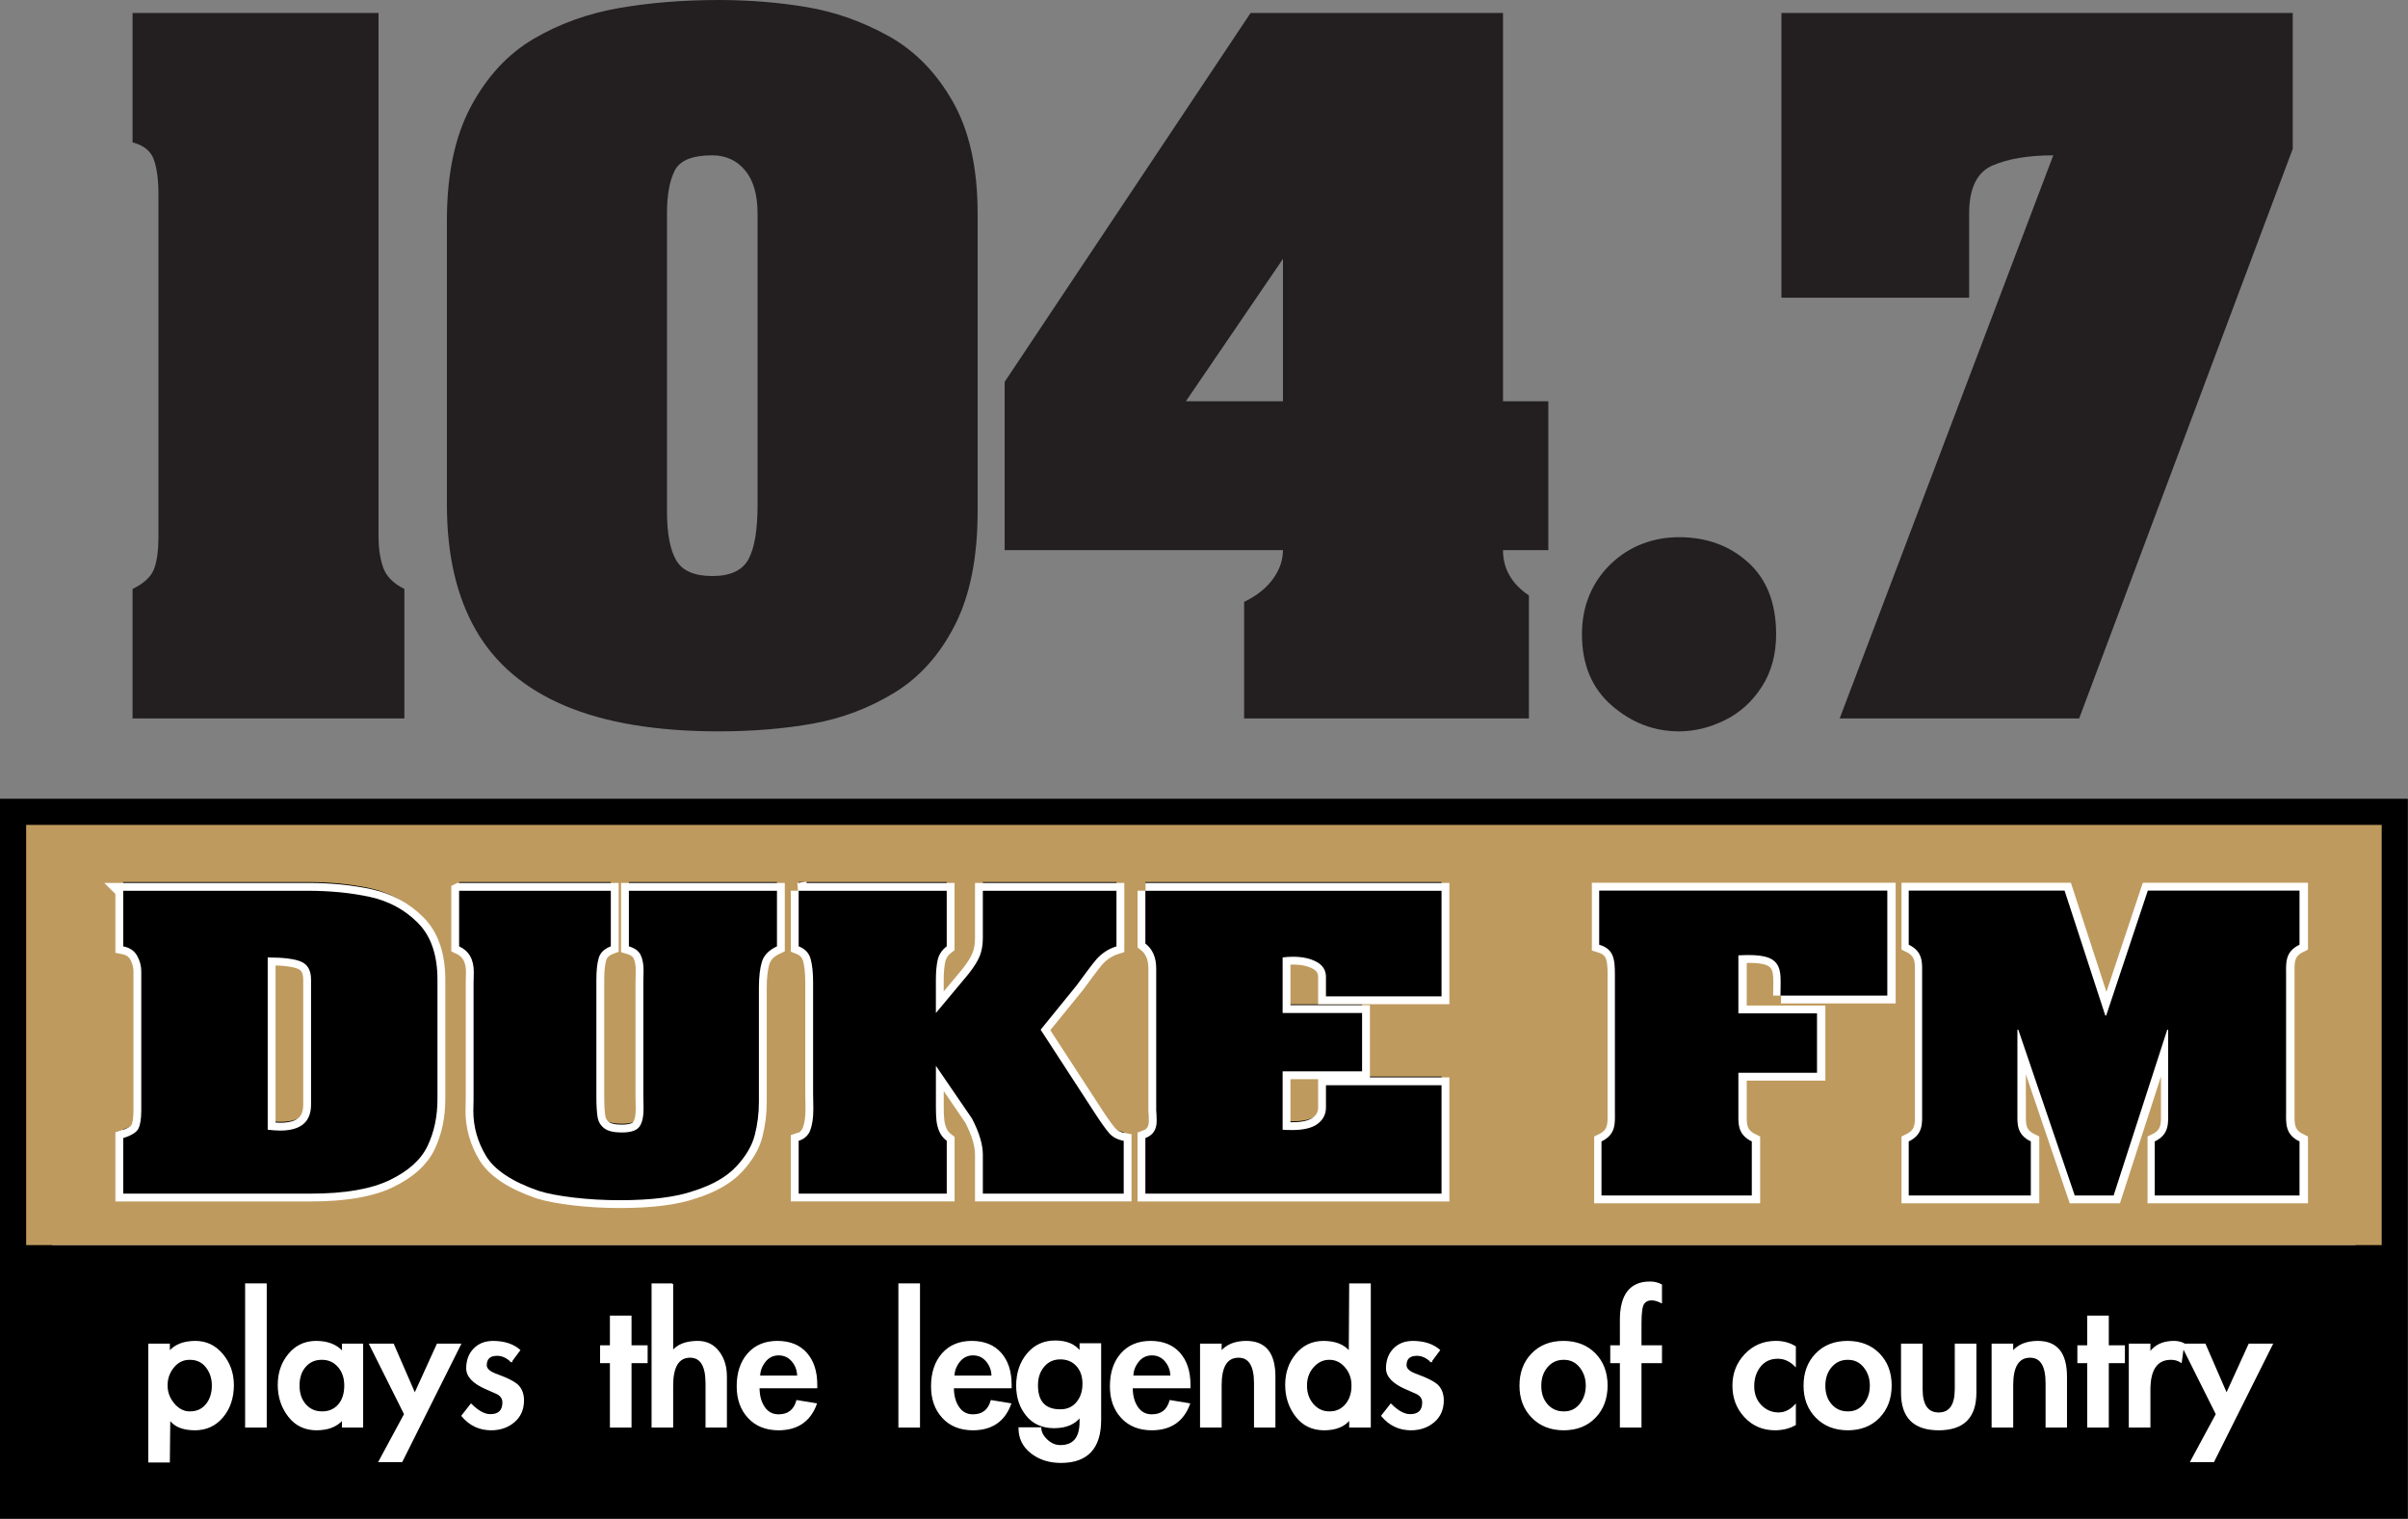 <?xml version="1.0" encoding="UTF-8" standalone="no"?>
<!-- Created with Inkscape (http://www.inkscape.org/) -->

<svg
   xmlns:dc="http://purl.org/dc/elements/1.1/"
   xmlns:cc="http://creativecommons.org/ns#"
   xmlns:rdf="http://www.w3.org/1999/02/22-rdf-syntax-ns#"
   xmlns:svg="http://www.w3.org/2000/svg"
   xmlns="http://www.w3.org/2000/svg"
   xmlns:sodipodi="http://sodipodi.sourceforge.net/DTD/sodipodi-0.dtd"
   xmlns:inkscape="http://www.inkscape.org/namespaces/inkscape"
   width="227.915mm"
   height="143.756mm"
   viewBox="0 0 807.573 509.373"
   id="svg2"
   version="1.1"
   inkscape:version="0.91 r13725"
   sodipodi:docname="KMJO 104.7 Duke FM.svg">
  <rect x="0" y="0" width="807.573" height="509.373" fill="#808080" stroke="none"/>
  <defs
     id="defs4" />
  <sodipodi:namedview
     id="base"
     pagecolor="#ffffff"
     bordercolor="#666666"
     borderopacity="1.0"
     inkscape:pageopacity="0.0"
     inkscape:pageshadow="2"
     inkscape:zoom="0.98994949"
     inkscape:cx="593.98879"
     inkscape:cy="113.8726"
     inkscape:document-units="px"
     inkscape:current-layer="layer1"
     showgrid="false"
     fit-margin-top="0"
     fit-margin-left="0"
     fit-margin-right="0"
     fit-margin-bottom="0"
     inkscape:window-width="1600"
     inkscape:window-height="837"
     inkscape:window-x="-8"
     inkscape:window-y="-8"
     inkscape:window-maximized="1" />
  <g
     inkscape:label="Layer 1"
     inkscape:groupmode="layer"
     id="layer1"
     transform="translate(-786.327,-406.511)">
    <g
       id="g14942"
       transform="matrix(2.451,0,0,2.451,786.327,406.511)">
      <g
         id="g14817">
        <rect
           id="rect14819"
           height="91.361"
           width="322.307"
           class="st4"
           y="114.778"
           x="5.487"
           style="fill:#ffffff" />
        <rect
           id="rect14821"
           height="91.361"
           width="322.307"
           class="st4"
           y="114.778"
           x="5.487"
           style="fill:#ffffff" />
        <path
           id="path14823"
           d="m 329.464,207.808 -329.464,0 0,-98.517 329.464,0 0,98.517 z m -322.308,-7.155 315.154,0 0,-84.207 -315.154,0 0,84.207 z"
           inkscape:connector-curvature="0" />
        <rect
           id="rect14825"
           height="57.515"
           width="322.307"
           class="st0"
           y="112.869"
           x="3.579"
           style="fill:#bf9a5e" />
        <rect
           id="rect14827"
           height="33.847"
           width="322.307"
           y="170.384"
           x="3.579" />
        <path
           id="path14829"
           d="m 243.741,136.22 c 0,-1.947 0.189,-3.407 -0.507,-4.332 -0.632,-0.926 -2.023,-1.364 -5.25,-1.169 l 0,7.936 10.757,0 0,8.13 -10.757,0 0,5.305 c 0,1.558 -0.19,3.115 1.834,4.09 l 0,7.398 -20.565,0 0,-7.398 c 2.025,-0.975 1.836,-2.532 1.836,-4.09 l 0,-18.741 c 0,-2.191 -0.19,-3.504 -2.153,-4.088 l 0,-7.4 39.425,0 0,14.36 -14.62,0 z"
           class="st4"
           inkscape:connector-curvature="0"
           style="fill:#ffffff" />
        <path
           id="path14831"
           d="m 243.693,136.22 c 0,-1.946 0.188,-3.406 -0.507,-4.331 -0.633,-0.925 -2.023,-1.363 -5.25,-1.169 l 0,7.935 10.757,0 0,8.13 -10.757,0 0,5.305 c 0,1.558 -0.19,3.115 1.834,4.09 l 0,7.398 -20.566,0 0,-7.398 c 2.026,-0.975 1.836,-2.532 1.836,-4.09 l 0,-18.741 c 0,-2.19 -0.19,-3.504 -2.152,-4.088 l 0,-7.399 39.424,0 0,14.359 -14.619,0 z"
           class="st2"
           inkscape:connector-curvature="0"
           style="fill:none;stroke:#ffffff;stroke-width:2.144;stroke-miterlimit:10" />
        <path
           id="path14833"
           d="m 288.305,138.947 0.126,0 5.695,-17.087 20.756,0 0,7.4 c -2.024,0.974 -1.837,2.53 -1.837,4.088 l 0,18.741 c 0,1.558 -0.188,3.115 1.837,4.09 l 0,7.398 -19.807,0 0,-7.398 c 2.025,-0.975 1.835,-2.532 1.835,-4.09 l 0,-11.196 -0.128,0 -7.338,22.685 -5.318,0 -7.719,-22.685 -0.127,0 0,11.196 c 0,1.558 -0.191,3.115 1.835,4.09 l 0,7.398 -16.706,0 0,-7.398 c 2.026,-0.975 1.836,-2.532 1.836,-4.09 l 0,-18.741 c 0,-1.558 0.19,-3.114 -1.836,-4.088 l 0,-7.4 21.326,0 5.57,17.087 z"
           class="st4"
           inkscape:connector-curvature="0"
           style="fill:#ffffff" />
        <path
           id="path14835"
           d="m 288.152,138.947 0.126,0 5.695,-17.086 20.756,0 0,7.399 c -2.024,0.974 -1.837,2.531 -1.837,4.09 l 0,18.739 c 0,1.558 -0.188,3.115 1.837,4.09 l 0,7.398 -19.808,0 0,-7.398 c 2.026,-0.975 1.836,-2.532 1.836,-4.09 l 0,-11.195 -0.128,0 -7.338,22.684 -5.318,0 -7.719,-22.684 -0.127,0 0,11.195 c 0,1.558 -0.191,3.115 1.836,4.09 l 0,7.398 -16.707,0 0,-7.398 c 2.025,-0.975 1.836,-2.532 1.836,-4.09 l 0,-18.739 c 0,-1.559 0.189,-3.116 -1.836,-4.09 l 0,-7.399 21.326,0 5.57,17.086 z"
           class="st2"
           inkscape:connector-curvature="0"
           style="fill:none;stroke:#ffffff;stroke-width:2.144;stroke-miterlimit:10" />
        <path
           id="path14837"
           d="m 243.623,136.22 c 0,-1.947 0.188,-3.407 -0.507,-4.332 -0.633,-0.926 -2.025,-1.364 -5.252,-1.169 l 0,7.936 10.758,0 0,8.13 -10.758,0 0,5.305 c 0,1.558 -0.19,3.115 1.836,4.09 l 0,7.398 -20.567,0 0,-7.398 c 2.026,-0.975 1.836,-2.532 1.836,-4.09 l 0,-18.741 c 0,-2.191 -0.189,-3.504 -2.152,-4.088 l 0,-7.4 39.425,0 0,14.36 -14.619,0 z"
           inkscape:connector-curvature="0" />
        <path
           id="path14839"
           d="m 288.066,138.947 0.126,0 5.694,-17.087 20.757,0 0,7.4 c -2.023,0.974 -1.837,2.53 -1.837,4.088 l 0,18.741 c 0,1.558 -0.187,3.115 1.837,4.09 l 0,7.398 -19.808,0 0,-7.398 c 2.026,-0.975 1.836,-2.532 1.836,-4.09 l 0,-11.196 -0.128,0 -7.338,22.685 -5.317,0 -7.72,-22.685 -0.127,0 0,11.196 c 0,1.558 -0.19,3.115 1.836,4.09 l 0,7.398 -16.706,0 0,-7.398 c 2.024,-0.975 1.835,-2.532 1.835,-4.09 l 0,-18.741 c 0,-1.558 0.189,-3.114 -1.835,-4.088 l 0,-7.4 21.325,0 5.57,17.087 z"
           inkscape:connector-curvature="0" />
        <g
           id="g14841">
          <g
             id="g14843">
            <path
               id="path14845"
               d="m 16.862,120.688 25.204,0 c 3.13,0 5.981,0.282 8.556,0.844 2.574,0.563 4.757,1.743 6.548,3.541 1.792,1.797 2.688,4.392 2.688,7.78 l 0,16.347 c 0,2.361 -0.449,4.487 -1.344,6.38 -0.895,1.893 -2.625,3.457 -5.189,4.693 -2.563,1.235 -6.152,1.853 -10.765,1.853 l -25.698,0 0,-7.604 c 1.132,-0.349 1.828,-0.783 2.085,-1.307 0.257,-0.522 0.386,-1.354 0.386,-2.494 l 0,-19.008 c 0,-0.744 -0.19,-1.458 -0.571,-2.139 -0.381,-0.681 -1.015,-1.108 -1.899,-1.283 l 0,-7.603 z m 19.768,9.124 0,23.569 c 0.659,0.08 1.226,0.119 1.699,0.119 2.821,0 4.231,-1.181 4.231,-3.541 l 0,-17.107 c 0,-1.25 -0.448,-2.07 -1.343,-2.459 -0.895,-0.387 -2.425,-0.581 -4.587,-0.581 z"
               inkscape:connector-curvature="0" />
            <path
               id="path14847"
               d="m 62.823,120.688 20.757,0 0,7.604 c -0.886,0.333 -1.437,0.86 -1.653,1.58 -0.216,0.721 -0.324,1.716 -0.324,2.981 l 0,15.968 c 0,1.268 0.057,2.222 0.17,2.861 0.113,0.643 0.421,1.15 0.926,1.521 0.504,0.373 1.292,0.559 2.363,0.559 1.235,0 2.043,-0.261 2.425,-0.784 0.381,-0.522 0.572,-1.347 0.572,-2.472 0,-0.363 -0.006,-0.665 -0.016,-0.902 -0.011,-0.237 -0.016,-0.499 -0.016,-0.783 l 0,-15.587 c 0,-0.286 0.004,-0.543 0.016,-0.771 0.01,-0.229 0.016,-0.535 0.016,-0.916 0,-0.839 -0.134,-1.533 -0.401,-2.078 -0.268,-0.548 -0.804,-0.939 -1.606,-1.177 l 0,-7.604 20.262,0 0,7.604 c -1.092,0.508 -1.776,1.205 -2.055,2.091 -0.278,0.888 -0.417,2.092 -0.417,3.611 l 0,15.587 c 0,1.537 -0.185,3.038 -0.556,4.502 -0.371,1.466 -1.215,2.907 -2.533,4.324 -1.318,1.419 -3.253,2.53 -5.807,3.339 -2.43,0.855 -5.817,1.283 -10.162,1.283 -2.121,0 -4.201,-0.119 -6.239,-0.356 -2.039,-0.238 -3.656,-0.547 -4.849,-0.927 -3.645,-1.268 -6.044,-2.863 -7.197,-4.788 -1.153,-1.925 -1.729,-3.972 -1.729,-6.142 0,-0.301 0.005,-0.566 0.015,-0.796 0.011,-0.229 0.016,-0.503 0.016,-0.82 l 0,-15.966 c 0,-0.237 0.005,-0.451 0.016,-0.642 0.01,-0.19 0.015,-0.459 0.015,-0.809 0,-1.71 -0.669,-2.875 -2.008,-3.492 l 0,-7.603 z"
               inkscape:connector-curvature="0" />
            <path
               id="path14849"
               d="m 109.278,120.688 20.262,0 0,7.604 c -0.659,0.508 -1.07,1.125 -1.234,1.854 -0.166,0.729 -0.248,1.633 -0.248,2.708 l 0,4.562 4.448,-5.322 c 0.761,-0.966 1.281,-1.798 1.56,-2.494 0.278,-0.698 0.417,-1.512 0.417,-2.447 l 0,-6.464 18.285,0 0,7.604 c -0.598,0.19 -1.122,0.439 -1.575,0.75 -0.453,0.308 -0.845,0.653 -1.174,1.033 -0.329,0.38 -0.788,0.966 -1.374,1.759 -0.587,0.791 -1.025,1.386 -1.313,1.782 l -4.941,6.081 7.413,11.405 c 0.823,1.267 1.472,2.179 1.945,2.732 0.473,0.553 1.143,0.911 2.008,1.069 l 0,7.223 -19.273,0 0,-5.322 c 0,-1.394 -0.494,-3.041 -1.482,-4.942 l -4.942,-7.223 0,5.703 c 0,0.697 0.026,1.294 0.077,1.794 0.051,0.497 0.181,0.994 0.386,1.484 0.206,0.491 0.546,0.919 1.02,1.283 l 0,7.223 -20.262,0 0,-7.223 c 0.803,-0.253 1.338,-0.753 1.605,-1.497 0.268,-0.744 0.402,-1.687 0.402,-2.827 0,-0.49 -0.006,-0.883 -0.016,-1.177 -0.011,-0.293 -0.016,-0.612 -0.016,-0.962 l 0,-15.206 c 0,-1.33 -0.114,-2.403 -0.34,-3.22 -0.227,-0.815 -0.772,-1.39 -1.637,-1.722 l 0,-7.605 z"
               inkscape:connector-curvature="0" />
            <path
               id="path14851"
               d="m 156.722,120.688 40.524,0 0,14.446 -15.815,0 0,-2.66 c 0,-0.904 -0.427,-1.588 -1.281,-2.055 -0.855,-0.468 -1.931,-0.701 -3.228,-0.701 -0.516,0 -0.988,0.032 -1.421,0.095 l 0,7.603 10.872,0 0,7.983 -10.872,0 0,7.983 c 0.309,0.031 0.741,0.047 1.297,0.047 1.585,0 2.755,-0.285 3.506,-0.855 0.752,-0.569 1.127,-1.313 1.127,-2.232 l 0,-3.042 15.815,0 0,14.826 -40.524,0 0,-7.604 c 1.029,-0.38 1.544,-1.147 1.544,-2.304 0,-0.334 -0.005,-0.603 -0.015,-0.809 -0.012,-0.206 -0.026,-0.436 -0.047,-0.688 l 0,-19.389 c 0,-1.52 -0.494,-2.661 -1.482,-3.42 l 0,-7.224 z"
               inkscape:connector-curvature="0" />
          </g>
        </g>
        <g
           id="g14853">
          <path
             id="path14855"
             d="m 16.862,121.88 25.204,0 c 3.13,0 5.981,0.282 8.556,0.844 2.574,0.563 4.757,1.743 6.548,3.541 1.792,1.797 2.688,4.392 2.688,7.782 l 0,16.346 c 0,2.361 -0.448,4.487 -1.343,6.379 -0.896,1.894 -2.625,3.457 -5.189,4.693 -2.564,1.236 -6.151,1.853 -10.764,1.853 l -25.7,0 0,-7.602 c 1.132,-0.35 1.827,-0.785 2.085,-1.308 0.257,-0.523 0.386,-1.354 0.386,-2.494 l 0,-19.008 c 0,-0.745 -0.191,-1.458 -0.571,-2.138 -0.381,-0.682 -1.015,-1.11 -1.899,-1.283 l 0,-7.605 z m 19.768,9.125 0,23.57 c 0.659,0.079 1.225,0.118 1.699,0.118 2.821,0 4.231,-1.18 4.231,-3.539 l 0,-17.107 c 0,-1.252 -0.448,-2.071 -1.344,-2.46 -0.895,-0.388 -2.424,-0.582 -4.586,-0.582 z"
             class="st2"
             inkscape:connector-curvature="0"
             style="fill:none;stroke:#ffffff;stroke-width:2.144;stroke-miterlimit:10" />
          <path
             id="path14857"
             d="m 62.823,121.88 20.757,0 0,7.604 c -0.886,0.333 -1.437,0.859 -1.653,1.579 -0.217,0.721 -0.324,1.715 -0.324,2.983 l 0,15.966 c 0,1.268 0.056,2.222 0.169,2.863 0.113,0.642 0.422,1.147 0.927,1.521 0.504,0.371 1.292,0.558 2.363,0.558 1.235,0 2.043,-0.261 2.424,-0.783 0.381,-0.523 0.572,-1.347 0.572,-2.472 0,-0.364 -0.005,-0.665 -0.016,-0.902 -0.011,-0.237 -0.015,-0.499 -0.015,-0.784 l 0,-15.587 c 0,-0.284 0.004,-0.542 0.015,-0.771 0.01,-0.229 0.016,-0.536 0.016,-0.915 0,-0.84 -0.134,-1.532 -0.402,-2.08 -0.268,-0.546 -0.803,-0.938 -1.606,-1.175 l 0,-7.604 20.262,0 0,7.604 c -1.092,0.506 -1.776,1.204 -2.054,2.09 -0.278,0.888 -0.417,2.091 -0.417,3.611 l 0,15.587 c 0,1.535 -0.185,3.037 -0.556,4.501 -0.37,1.466 -1.215,2.908 -2.532,4.325 -1.318,1.418 -3.254,2.53 -5.807,3.339 -2.43,0.854 -5.818,1.282 -10.163,1.282 -2.121,0 -4.201,-0.118 -6.239,-0.357 -2.039,-0.237 -3.656,-0.546 -4.85,-0.925 -3.644,-1.268 -6.043,-2.863 -7.196,-4.789 -1.154,-1.924 -1.73,-3.971 -1.73,-6.141 0,-0.301 0.005,-0.566 0.016,-0.796 0.011,-0.229 0.016,-0.504 0.016,-0.82 l 0,-15.967 c 0,-0.237 0.005,-0.451 0.015,-0.642 0.01,-0.189 0.016,-0.458 0.016,-0.808 0,-1.711 -0.669,-2.875 -2.008,-3.492 l 0,-7.603 z"
             class="st2"
             inkscape:connector-curvature="0"
             style="fill:none;stroke:#ffffff;stroke-width:2.144;stroke-miterlimit:10" />
          <path
             id="path14859"
             d="m 109.278,121.88 20.262,0 0,7.604 c -0.659,0.506 -1.071,1.124 -1.235,1.853 -0.165,0.729 -0.247,1.632 -0.247,2.709 l 0,4.562 4.447,-5.323 c 0.762,-0.966 1.282,-1.798 1.561,-2.494 0.278,-0.698 0.417,-1.512 0.417,-2.447 l 0,-6.464 18.285,0 0,7.604 c -0.598,0.189 -1.123,0.439 -1.575,0.747 -0.453,0.309 -0.845,0.653 -1.174,1.034 -0.33,0.381 -0.788,0.967 -1.374,1.759 -0.588,0.793 -1.025,1.386 -1.313,1.782 l -4.942,6.082 7.413,11.404 c 0.824,1.268 1.473,2.179 1.946,2.733 0.474,0.554 1.143,0.911 2.008,1.068 l 0,7.223 -19.273,0 0,-5.321 c 0,-1.394 -0.494,-3.042 -1.482,-4.942 l -4.942,-7.223 0,5.702 c 0,0.697 0.025,1.295 0.077,1.794 0.051,0.499 0.18,0.993 0.386,1.485 0.206,0.491 0.545,0.919 1.02,1.282 l 0,7.223 -20.262,0 0,-7.223 c 0.803,-0.253 1.338,-0.752 1.606,-1.496 0.267,-0.745 0.401,-1.688 0.401,-2.828 0,-0.49 -0.005,-0.883 -0.015,-1.176 -0.011,-0.293 -0.016,-0.614 -0.016,-0.962 l 0,-15.207 c 0,-1.329 -0.114,-2.403 -0.34,-3.219 -0.228,-0.816 -0.772,-1.39 -1.637,-1.722 l 0,-7.603 z"
             class="st2"
             inkscape:connector-curvature="0"
             style="fill:none;stroke:#ffffff;stroke-width:2.144;stroke-miterlimit:10" />
          <path
             id="path14861"
             d="m 156.722,121.88 40.524,0 0,14.447 -15.815,0 0,-2.661 c 0,-0.902 -0.427,-1.588 -1.281,-2.056 -0.855,-0.467 -1.931,-0.7 -3.228,-0.7 -0.516,0 -0.988,0.031 -1.421,0.095 l 0,7.603 10.872,0 0,7.982 -10.872,0 0,7.984 c 0.309,0.031 0.741,0.047 1.297,0.047 1.585,0 2.755,-0.284 3.506,-0.855 0.751,-0.569 1.127,-1.314 1.127,-2.233 l 0,-3.041 15.815,0 0,14.825 -40.524,0 0,-7.602 c 1.029,-0.381 1.544,-1.148 1.544,-2.307 0,-0.332 -0.005,-0.601 -0.016,-0.807 -0.011,-0.206 -0.026,-0.436 -0.046,-0.688 l 0,-19.389 c 0,-1.52 -0.494,-2.661 -1.482,-3.421 l 0,-7.223 z"
             class="st2"
             inkscape:connector-curvature="0"
             style="fill:none;stroke:#ffffff;stroke-width:2.144;stroke-miterlimit:10" />
        </g>
        <g
           id="g14863">
          <path
             id="path14865"
             d="m 16.862,121.882 25.204,0 c 3.13,0 5.982,0.28 8.556,0.844 2.574,0.562 4.757,1.742 6.548,3.54 1.792,1.797 2.688,4.392 2.688,7.782 l 0,16.346 c 0,2.361 -0.448,4.487 -1.344,6.38 -0.896,1.894 -2.625,3.456 -5.189,4.692 -2.564,1.236 -6.152,1.853 -10.764,1.853 l -25.699,0 0,-7.602 c 1.132,-0.35 1.827,-0.785 2.084,-1.308 0.257,-0.523 0.386,-1.354 0.386,-2.494 l 0,-19.008 c 0,-0.745 -0.19,-1.458 -0.571,-2.138 -0.381,-0.682 -1.015,-1.11 -1.899,-1.283 l 0,-7.604 z m 19.768,9.123 0,23.57 c 0.659,0.079 1.225,0.118 1.699,0.118 2.821,0 4.231,-1.18 4.231,-3.539 l 0,-17.107 c 0,-1.252 -0.448,-2.071 -1.344,-2.459 -0.895,-0.389 -2.424,-0.583 -4.586,-0.583 z"
             inkscape:connector-curvature="0" />
          <path
             id="path14867"
             d="m 62.822,121.882 20.757,0 0,7.603 c -0.885,0.333 -1.436,0.859 -1.652,1.58 -0.217,0.72 -0.325,1.714 -0.325,2.982 l 0,15.966 c 0,1.268 0.057,2.222 0.17,2.863 0.113,0.642 0.422,1.148 0.926,1.521 0.505,0.373 1.293,0.558 2.363,0.558 1.236,0 2.043,-0.261 2.425,-0.783 0.381,-0.523 0.572,-1.346 0.572,-2.471 0,-0.363 -0.005,-0.666 -0.016,-0.903 -0.011,-0.237 -0.016,-0.499 -0.016,-0.784 l 0,-15.587 c 0,-0.284 0.005,-0.542 0.016,-0.771 0.01,-0.229 0.016,-0.534 0.016,-0.915 0,-0.839 -0.134,-1.532 -0.402,-2.08 -0.268,-0.545 -0.803,-0.938 -1.606,-1.175 l 0,-7.603 20.262,0 0,7.603 c -1.092,0.506 -1.776,1.204 -2.054,2.09 -0.278,0.888 -0.417,2.091 -0.417,3.611 l 0,15.587 c 0,1.535 -0.185,3.037 -0.556,4.501 -0.37,1.466 -1.215,2.908 -2.532,4.325 -1.318,1.418 -3.254,2.53 -5.808,3.339 -2.43,0.854 -5.817,1.282 -10.162,1.282 -2.121,0 -4.201,-0.118 -6.24,-0.355 -2.038,-0.239 -3.655,-0.548 -4.849,-0.927 -3.644,-1.268 -6.044,-2.863 -7.197,-4.787 -1.153,-1.926 -1.729,-3.973 -1.729,-6.143 0,-0.301 0.004,-0.566 0.015,-0.796 0.01,-0.229 0.016,-0.504 0.016,-0.82 l 0,-15.967 c 0,-0.237 0.005,-0.451 0.016,-0.642 0.01,-0.189 0.015,-0.458 0.015,-0.807 0,-1.712 -0.669,-2.876 -2.008,-3.493 l 0,-7.602 z"
             inkscape:connector-curvature="0" />
          <path
             id="path14869"
             d="m 109.278,121.882 20.262,0 0,7.603 c -0.66,0.506 -1.071,1.124 -1.235,1.853 -0.166,0.729 -0.247,1.632 -0.247,2.709 l 0,4.562 4.447,-5.323 c 0.762,-0.966 1.281,-1.796 1.561,-2.494 0.277,-0.696 0.417,-1.512 0.417,-2.447 l 0,-6.462 18.285,0 0,7.603 c -0.598,0.189 -1.123,0.439 -1.576,0.747 -0.453,0.311 -0.844,0.655 -1.173,1.034 -0.33,0.381 -0.788,0.968 -1.375,1.759 -0.587,0.793 -1.024,1.386 -1.312,1.782 l -4.942,6.082 7.413,11.404 c 0.823,1.268 1.472,2.179 1.946,2.733 0.474,0.555 1.143,0.911 2.008,1.068 l 0,7.223 -19.273,0 0,-5.321 c 0,-1.394 -0.495,-3.042 -1.483,-4.942 l -4.941,-7.223 0,5.702 c 0,0.697 0.025,1.296 0.077,1.794 0.051,0.499 0.18,0.993 0.386,1.485 0.205,0.491 0.545,0.919 1.02,1.282 l 0,7.223 -20.262,0 0,-7.223 c 0.803,-0.253 1.338,-0.752 1.606,-1.496 0.267,-0.745 0.401,-1.688 0.401,-2.828 0,-0.49 -0.005,-0.883 -0.016,-1.176 -0.01,-0.292 -0.016,-0.614 -0.016,-0.962 l 0,-15.207 c 0,-1.329 -0.113,-2.402 -0.339,-3.219 -0.227,-0.816 -0.772,-1.39 -1.637,-1.722 l 0,-7.603 z"
             inkscape:connector-curvature="0" />
          <path
             id="path14871"
             d="m 156.721,121.882 40.524,0 0,14.445 -15.814,0 0,-2.661 c 0,-0.902 -0.427,-1.588 -1.281,-2.056 -0.855,-0.467 -1.931,-0.7 -3.228,-0.7 -0.516,0 -0.988,0.031 -1.421,0.095 l 0,7.603 10.872,0 0,7.982 -10.872,0 0,7.984 c 0.309,0.031 0.74,0.047 1.297,0.047 1.585,0 2.753,-0.284 3.506,-0.855 0.751,-0.569 1.127,-1.314 1.127,-2.233 l 0,-3.041 15.814,0 0,14.825 -40.524,0 0,-7.602 c 1.029,-0.381 1.545,-1.148 1.545,-2.306 0,-0.332 -0.006,-0.601 -0.016,-0.808 -0.011,-0.205 -0.026,-0.436 -0.046,-0.688 l 0,-19.389 c 0,-1.52 -0.495,-2.661 -1.483,-3.421 l 0,-7.221 z"
             inkscape:connector-curvature="0" />
        </g>
        <g
           id="g14873">
          <path
             id="path14875"
             d="m 23.152,184.966 c 0.801,-0.936 1.994,-1.403 3.578,-1.403 1.488,0 2.723,0.592 3.706,1.774 0.983,1.184 1.475,2.576 1.475,4.18 0,1.736 -0.487,3.188 -1.46,4.351 -0.973,1.164 -2.233,1.745 -3.778,1.745 -1.66,0 -2.815,-0.476 -3.464,-1.431 l -0.057,5.84 -2.776,0 0,-16.086 2.776,0 0,1.03 z m 5.925,4.608 c 0,-0.974 -0.276,-1.817 -0.83,-2.533 -0.553,-0.716 -1.317,-1.074 -2.29,-1.074 -0.897,0 -1.641,0.362 -2.232,1.087 -0.592,0.727 -0.887,1.561 -0.887,2.506 0,0.944 0.315,1.789 0.944,2.533 0.63,0.744 1.355,1.116 2.175,1.116 0.973,0 1.737,-0.343 2.29,-1.03 0.553,-0.687 0.83,-1.556 0.83,-2.605 z"
             class="st3"
             inkscape:connector-curvature="0"
             style="fill:#ffffff;stroke:#ffffff;stroke-width:0.179;stroke-miterlimit:10" />
          <path
             id="path14877"
             d="m 36.404,195.241 -2.776,0 0,-19.551 2.776,0 0,19.551 z"
             class="st3"
             inkscape:connector-curvature="0"
             style="fill:#ffffff;stroke:#ffffff;stroke-width:0.179;stroke-miterlimit:10" />
          <path
             id="path14879"
             d="m 49.599,195.241 -2.719,0 0,-1.031 c -0.802,0.937 -1.995,1.402 -3.578,1.402 -1.584,0 -2.848,-0.609 -3.792,-1.831 -0.944,-1.221 -1.417,-2.652 -1.417,-4.293 0,-1.642 0.481,-3.039 1.446,-4.194 0.963,-1.153 2.199,-1.731 3.707,-1.731 1.603,0 2.814,0.478 3.635,1.432 l 0,-1.059 2.719,0 0,11.305 z m -2.404,-5.667 c 0,-1.05 -0.297,-1.913 -0.887,-2.591 -0.592,-0.678 -1.351,-1.017 -2.276,-1.017 -0.925,0 -1.679,0.33 -2.261,0.988 -0.582,0.658 -0.874,1.53 -0.874,2.619 0,1.087 0.296,1.965 0.888,2.633 0.591,0.668 1.354,1.002 2.289,1.002 0.935,0 1.689,-0.325 2.262,-0.973 0.573,-0.648 0.859,-1.536 0.859,-2.661 z"
             class="st3"
             inkscape:connector-curvature="0"
             style="fill:#ffffff;stroke:#ffffff;stroke-width:0.179;stroke-miterlimit:10" />
          <path
             id="path14881"
             d="m 50.601,183.936 3.206,0 2.948,6.783 3.091,-6.783 3.148,0 -8.015,16.029 -3.091,0 3.492,-6.471 -4.779,-9.558 z"
             class="st3"
             inkscape:connector-curvature="0"
             style="fill:#ffffff;stroke:#ffffff;stroke-width:0.179;stroke-miterlimit:10" />
          <path
             id="path14883"
             d="m 69.95,186.282 c -0.611,-0.572 -1.25,-0.859 -1.918,-0.859 -1.012,0 -1.517,0.459 -1.517,1.374 0,0.516 0.458,0.935 1.375,1.26 1.678,0.61 2.719,1.169 3.12,1.675 0.401,0.505 0.601,1.131 0.601,1.875 0,1.222 -0.425,2.194 -1.274,2.919 -0.849,0.725 -1.894,1.087 -3.134,1.087 -1.603,0 -2.93,-0.629 -3.979,-1.889 l 1.23,-1.573 c 0.955,0.954 1.833,1.432 2.634,1.432 1.164,0 1.746,-0.563 1.746,-1.69 0,-0.572 -0.306,-0.997 -0.917,-1.273 -0.611,-0.276 -1.078,-0.48 -1.402,-0.615 -1.756,-0.763 -2.633,-1.688 -2.633,-2.775 0,-1.089 0.329,-1.972 0.988,-2.649 0.658,-0.677 1.521,-1.016 2.59,-1.016 1.527,0 2.738,0.392 3.635,1.174 l -1.145,1.543 z"
             class="st3"
             inkscape:connector-curvature="0"
             style="fill:#ffffff;stroke:#ffffff;stroke-width:0.179;stroke-miterlimit:10" />
          <path
             id="path14885"
             d="m 86.322,195.241 -2.776,0 0,-8.815 -1.346,0 0,-2.262 1.346,0 0,-4.065 2.776,0 0,4.065 2.204,0 0,2.262 -2.204,0 0,8.815 z"
             class="st3"
             inkscape:connector-curvature="0"
             style="fill:#ffffff;stroke:#ffffff;stroke-width:0.179;stroke-miterlimit:10" />
          <path
             id="path14887"
             d="m 92.018,175.69 0,9.189 c 0.725,-0.878 1.879,-1.317 3.463,-1.317 1.183,0 2.127,0.458 2.833,1.374 0.706,0.917 1.059,2.053 1.059,3.407 l 0,6.897 -2.748,0 0,-5.982 c 0,-2.385 -0.735,-3.578 -2.204,-3.578 -1.603,0 -2.404,1.317 -2.404,3.951 l 0,5.609 -2.776,0 0,-19.55 2.777,0 z"
             class="st3"
             inkscape:connector-curvature="0"
             style="fill:#ffffff;stroke:#ffffff;stroke-width:0.179;stroke-miterlimit:10" />
          <path
             id="path14889"
             d="m 103.839,189.859 c 0,1.088 0.238,1.985 0.716,2.691 0.476,0.706 1.135,1.059 1.975,1.059 1.316,0 2.155,-0.648 2.518,-1.947 l 2.633,0.431 c -0.858,2.347 -2.576,3.52 -5.151,3.52 -1.718,0 -3.087,-0.547 -4.107,-1.645 -1.021,-1.097 -1.532,-2.524 -1.532,-4.279 0,-1.851 0.491,-3.335 1.474,-4.452 0.983,-1.115 2.319,-1.674 4.008,-1.674 1.689,0 3.005,0.529 3.95,1.589 0.944,1.06 1.417,2.505 1.417,4.337 l 0,0.371 -7.901,0 z m 5.324,-1.545 c 0,-0.782 -0.243,-1.469 -0.73,-2.061 -0.486,-0.593 -1.116,-0.889 -1.889,-0.889 -0.772,0 -1.402,0.311 -1.889,0.932 -0.486,0.62 -0.729,1.293 -0.729,2.018 l 5.237,0 z"
             class="st3"
             inkscape:connector-curvature="0"
             style="fill:#ffffff;stroke:#ffffff;stroke-width:0.179;stroke-miterlimit:10" />
          <path
             id="path14891"
             d="m 125.794,195.241 -2.777,0 0,-19.551 2.777,0 0,19.551 z"
             class="st3"
             inkscape:connector-curvature="0"
             style="fill:#ffffff;stroke:#ffffff;stroke-width:0.179;stroke-miterlimit:10" />
          <path
             id="path14893"
             d="m 130.431,189.859 c 0,1.088 0.237,1.985 0.715,2.691 0.477,0.706 1.136,1.059 1.975,1.059 1.317,0 2.156,-0.648 2.52,-1.947 l 2.633,0.431 c -0.858,2.347 -2.576,3.52 -5.152,3.52 -1.718,0 -3.086,-0.547 -4.107,-1.645 -1.021,-1.097 -1.531,-2.524 -1.531,-4.279 0,-1.851 0.491,-3.335 1.475,-4.452 0.982,-1.115 2.318,-1.674 4.007,-1.674 1.689,0 3.006,0.529 3.95,1.589 0.945,1.06 1.417,2.505 1.417,4.337 l 0,0.371 -7.902,0 z m 5.323,-1.545 c 0,-0.782 -0.243,-1.469 -0.73,-2.061 -0.486,-0.593 -1.115,-0.889 -1.889,-0.889 -0.772,0 -1.402,0.311 -1.889,0.932 -0.487,0.62 -0.73,1.293 -0.73,2.018 l 5.238,0 z"
             class="st3"
             inkscape:connector-curvature="0"
             style="fill:#ffffff;stroke:#ffffff;stroke-width:0.179;stroke-miterlimit:10" />
          <path
             id="path14895"
             d="m 150.581,194.269 c 0,3.873 -1.803,5.81 -5.41,5.81 -1.603,0 -2.958,-0.435 -4.064,-1.303 -1.107,-0.868 -1.66,-1.998 -1.66,-3.391 l 2.948,0 c 0,0.553 0.276,1.097 0.83,1.631 0.554,0.534 1.174,0.802 1.86,0.802 1.812,0 2.72,-1.087 2.72,-3.264 l 0,-0.715 c -0.783,0.991 -1.971,1.488 -3.563,1.488 -1.594,0 -2.844,-0.553 -3.75,-1.659 -0.906,-1.107 -1.359,-2.463 -1.359,-4.065 0,-1.736 0.486,-3.188 1.459,-4.352 0.974,-1.163 2.237,-1.746 3.793,-1.746 1.556,0 2.694,0.486 3.421,1.461 l 0,-1.088 2.776,0 0,10.391 z m -2.376,-4.924 c 0,-1.03 -0.286,-1.86 -0.858,-2.49 -0.572,-0.63 -1.327,-0.945 -2.262,-0.945 -0.936,0 -1.693,0.345 -2.275,1.031 -0.582,0.688 -0.873,1.556 -0.873,2.604 0,2.252 1.05,3.378 3.148,3.378 0.954,0 1.713,-0.339 2.275,-1.017 0.563,-0.677 0.845,-1.53 0.845,-2.561 z"
             class="st3"
             inkscape:connector-curvature="0"
             style="fill:#ffffff;stroke:#ffffff;stroke-width:0.179;stroke-miterlimit:10" />
          <path
             id="path14897"
             d="m 154.902,189.859 c 0,1.088 0.239,1.985 0.716,2.691 0.477,0.706 1.135,1.059 1.976,1.059 1.316,0 2.155,-0.648 2.519,-1.947 l 2.634,0.431 c -0.858,2.347 -2.576,3.52 -5.152,3.52 -1.718,0 -3.087,-0.547 -4.107,-1.645 -1.021,-1.097 -1.531,-2.524 -1.531,-4.279 0,-1.851 0.491,-3.335 1.474,-4.452 0.982,-1.115 2.318,-1.674 4.007,-1.674 1.689,0 3.006,0.529 3.95,1.589 0.944,1.06 1.417,2.505 1.417,4.337 l 0,0.371 -7.903,0 z m 5.325,-1.545 c 0,-0.782 -0.243,-1.469 -0.729,-2.061 -0.487,-0.593 -1.117,-0.889 -1.89,-0.889 -0.773,0 -1.402,0.311 -1.889,0.932 -0.487,0.62 -0.73,1.293 -0.73,2.018 l 5.238,0 z"
             class="st3"
             inkscape:connector-curvature="0"
             style="fill:#ffffff;stroke:#ffffff;stroke-width:0.179;stroke-miterlimit:10" />
          <path
             id="path14899"
             d="m 167.068,184.966 c 0.782,-0.936 1.936,-1.403 3.463,-1.403 2.596,0 3.893,1.595 3.893,4.781 l 0,6.897 -2.748,0 0,-5.982 c 0,-2.385 -0.734,-3.578 -2.203,-3.578 -1.604,0 -2.404,1.278 -2.404,3.836 l 0,5.725 -2.777,0 0,-11.306 2.777,0 0,1.03 z"
             class="st3"
             inkscape:connector-curvature="0"
             style="fill:#ffffff;stroke:#ffffff;stroke-width:0.179;stroke-miterlimit:10" />
          <path
             id="path14901"
             d="m 184.699,194.182 c -0.744,0.955 -1.916,1.431 -3.52,1.431 -1.604,0 -2.878,-0.609 -3.821,-1.831 -0.945,-1.221 -1.417,-2.652 -1.417,-4.293 0,-1.642 0.48,-3.039 1.445,-4.194 0.964,-1.153 2.198,-1.731 3.707,-1.731 1.602,0 2.786,0.468 3.548,1.403 l 0.058,-9.275 2.777,0 0,19.551 -2.777,0 0,-1.061 z m 0.316,-4.608 c 0,-0.992 -0.305,-1.843 -0.916,-2.548 -0.61,-0.706 -1.346,-1.06 -2.203,-1.06 -0.859,0 -1.599,0.35 -2.219,1.046 -0.62,0.695 -0.932,1.555 -0.932,2.575 0,1.021 0.302,1.881 0.902,2.576 0.602,0.696 1.36,1.045 2.276,1.045 0.915,0 1.659,-0.338 2.232,-1.016 0.574,-0.676 0.86,-1.548 0.86,-2.618 z"
             class="st3"
             inkscape:connector-curvature="0"
             style="fill:#ffffff;stroke:#ffffff;stroke-width:0.179;stroke-miterlimit:10" />
          <path
             id="path14903"
             d="m 195.806,186.282 c -0.611,-0.572 -1.25,-0.859 -1.918,-0.859 -1.012,0 -1.518,0.459 -1.518,1.374 0,0.516 0.458,0.935 1.374,1.26 1.68,0.61 2.72,1.169 3.12,1.675 0.401,0.505 0.601,1.131 0.601,1.875 0,1.222 -0.423,2.194 -1.271,2.919 -0.851,0.725 -1.896,1.087 -3.136,1.087 -1.603,0 -2.93,-0.629 -3.978,-1.889 l 1.23,-1.573 c 0.953,0.954 1.832,1.432 2.632,1.432 1.165,0 1.747,-0.563 1.747,-1.69 0,-0.572 -0.306,-0.997 -0.916,-1.273 -0.611,-0.276 -1.078,-0.48 -1.403,-0.615 -1.756,-0.763 -2.633,-1.688 -2.633,-2.775 0,-1.089 0.329,-1.972 0.988,-2.649 0.658,-0.677 1.521,-1.016 2.589,-1.016 1.527,0 2.739,0.392 3.636,1.174 l -1.144,1.543 z"
             class="st3"
             inkscape:connector-curvature="0"
             style="fill:#ffffff;stroke:#ffffff;stroke-width:0.179;stroke-miterlimit:10" />
          <path
             id="path14905"
             d="m 219.877,189.574 c 0,1.774 -0.543,3.226 -1.631,4.351 -1.087,1.126 -2.515,1.688 -4.28,1.688 -1.765,0 -3.2,-0.562 -4.307,-1.688 -1.107,-1.125 -1.66,-2.571 -1.66,-4.337 0,-1.765 0.544,-3.211 1.631,-4.337 1.089,-1.125 2.519,-1.688 4.293,-1.688 1.776,0 3.211,0.559 4.31,1.674 1.095,1.117 1.644,2.562 1.644,4.337 z m -9.073,0.043 c 0,1.059 0.296,1.922 0.888,2.59 0.592,0.668 1.354,1.002 2.289,1.002 0.935,0 1.685,-0.357 2.248,-1.073 0.562,-0.716 0.843,-1.564 0.843,-2.548 0,-0.982 -0.285,-1.831 -0.857,-2.547 -0.572,-0.716 -1.322,-1.074 -2.248,-1.074 -0.925,0 -1.683,0.344 -2.274,1.031 -0.593,0.687 -0.889,1.56 -0.889,2.619 z"
             class="st3"
             inkscape:connector-curvature="0"
             style="fill:#ffffff;stroke:#ffffff;stroke-width:0.179;stroke-miterlimit:10" />
          <path
             id="path14907"
             d="m 224.515,195.241 -2.777,0 0,-8.815 -1.316,0 0,-2.262 1.316,0 0,-3.551 c 0,-3.452 1.346,-5.18 4.036,-5.18 0.554,0 1.068,0.124 1.547,0.372 l 0,2.405 c -0.497,-0.249 -0.937,-0.373 -1.318,-0.373 -0.514,0 -0.892,0.187 -1.13,0.559 -0.239,0.372 -0.357,1.265 -0.357,2.676 l 0,3.092 2.806,0 0,2.262 -2.806,0 0,8.815 z"
             class="st3"
             inkscape:connector-curvature="0"
             style="fill:#ffffff;stroke:#ffffff;stroke-width:0.179;stroke-miterlimit:10" />
          <path
             id="path14909"
             d="m 245.639,186.883 c -0.707,-0.705 -1.498,-1.06 -2.377,-1.06 -1.03,0 -1.841,0.373 -2.433,1.117 -0.591,0.744 -0.887,1.656 -0.887,2.732 0,1.08 0.334,1.962 1.001,2.649 0.668,0.686 1.479,1.03 2.433,1.03 0.822,0 1.575,-0.363 2.263,-1.089 l 0,2.662 c -0.802,0.459 -1.728,0.687 -2.777,0.687 -1.642,0 -3.005,-0.581 -4.092,-1.745 -1.089,-1.163 -1.633,-2.585 -1.633,-4.265 0,-1.679 0.559,-3.106 1.676,-4.278 1.116,-1.175 2.514,-1.762 4.192,-1.762 0.992,0 1.869,0.238 2.634,0.716 l 0,2.606 z"
             class="st3"
             inkscape:connector-curvature="0"
             style="fill:#ffffff;stroke:#ffffff;stroke-width:0.179;stroke-miterlimit:10" />
          <path
             id="path14911"
             d="m 258.747,189.574 c 0,1.774 -0.544,3.226 -1.631,4.351 -1.089,1.126 -2.515,1.688 -4.28,1.688 -1.765,0 -3.2,-0.562 -4.308,-1.688 -1.106,-1.125 -1.659,-2.571 -1.659,-4.337 0,-1.765 0.544,-3.211 1.631,-4.337 1.089,-1.125 2.519,-1.688 4.293,-1.688 1.775,0 3.211,0.559 4.309,1.674 1.096,1.117 1.645,2.562 1.645,4.337 z m -9.074,0.043 c 0,1.059 0.297,1.922 0.889,2.59 0.59,0.668 1.354,1.002 2.289,1.002 0.935,0 1.685,-0.357 2.247,-1.073 0.562,-0.716 0.844,-1.564 0.844,-2.548 0,-0.982 -0.285,-1.831 -0.857,-2.547 -0.572,-0.716 -1.322,-1.074 -2.248,-1.074 -0.926,0 -1.685,0.344 -2.274,1.031 -0.593,0.687 -0.89,1.56 -0.89,2.619 z"
             class="st3"
             inkscape:connector-curvature="0"
             style="fill:#ffffff;stroke:#ffffff;stroke-width:0.179;stroke-miterlimit:10" />
          <path
             id="path14913"
             d="m 262.983,183.936 0,6.125 c 0,2.194 0.764,3.292 2.29,3.292 1.526,0 2.289,-1.098 2.289,-3.292 l 0,-6.125 2.777,0 0,6.64 c 0,3.359 -1.688,5.037 -5.066,5.037 -3.378,0 -5.066,-1.678 -5.066,-5.037 l 0,-6.64 2.776,0 z"
             class="st3"
             inkscape:connector-curvature="0"
             style="fill:#ffffff;stroke:#ffffff;stroke-width:0.179;stroke-miterlimit:10" />
          <path
             id="path14915"
             d="m 275.377,184.966 c 0.782,-0.936 1.938,-1.403 3.464,-1.403 2.595,0 3.894,1.595 3.894,4.781 l 0,6.897 -2.749,0 0,-5.982 c 0,-2.385 -0.733,-3.578 -2.204,-3.578 -1.603,0 -2.404,1.278 -2.404,3.836 l 0,5.725 -2.775,0 0,-11.306 2.775,0 0,1.03 z"
             class="st3"
             inkscape:connector-curvature="0"
             style="fill:#ffffff;stroke:#ffffff;stroke-width:0.179;stroke-miterlimit:10" />
          <path
             id="path14917"
             d="m 288.458,195.241 -2.776,0 0,-8.815 -1.346,0 0,-2.262 1.346,0 0,-4.065 2.776,0 0,4.065 2.204,0 0,2.262 -2.204,0 0,8.815 z"
             class="st3"
             inkscape:connector-curvature="0"
             style="fill:#ffffff;stroke:#ffffff;stroke-width:0.179;stroke-miterlimit:10" />
          <path
             id="path14919"
             d="m 294.154,185.107 c 0.705,-1.03 1.812,-1.545 3.32,-1.545 0.478,0 0.915,0.096 1.317,0.287 l -0.345,2.519 c -0.42,-0.268 -0.877,-0.401 -1.374,-0.401 -1.946,0 -2.919,1.394 -2.919,4.18 l 0,5.095 -2.776,0 0,-11.306 2.776,0 0,1.171 z"
             class="st3"
             inkscape:connector-curvature="0"
             style="fill:#ffffff;stroke:#ffffff;stroke-width:0.179;stroke-miterlimit:10" />
          <path
             id="path14921"
             d="m 298.505,183.936 3.206,0 2.948,6.783 3.092,-6.783 3.148,0 -8.016,16.029 -3.091,0 3.492,-6.471 -4.779,-9.558 z"
             class="st3"
             inkscape:connector-curvature="0"
             style="fill:#ffffff;stroke:#ffffff;stroke-width:0.179;stroke-miterlimit:10" />
        </g>
      </g>
      <g
         id="g14923">
        <path
           id="path14925"
           d="m 18.139,1.771 33.652,0 0,71.731 c 0,1.477 0.203,2.833 0.609,4.068 0.405,1.238 1.384,2.242 2.933,3.017 l 0,17.711 -37.194,0 0,-17.712 c 1.586,-0.774 2.574,-1.707 2.961,-2.794 0.387,-1.087 0.581,-2.519 0.581,-4.291 l 0,-46.936 c 0,-1.917 -0.203,-3.477 -0.609,-4.677 -0.406,-1.198 -1.383,-2 -2.933,-2.407 l 0,-17.71 z"
           class="st1"
           inkscape:connector-curvature="0"
           style="fill:#231f20" />
        <path
           id="path14927"
           d="m 61.151,69.074 0,-38.965 c 0,-6.272 1.098,-11.458 3.294,-15.554 C 66.64,10.46 69.499,7.38 73.023,5.312 76.546,3.247 80.43,1.844 84.674,1.106 88.917,0.368 93.474,0 98.346,0 c 4.132,0 8.136,0.323 12.01,0.967 3.875,0.646 7.61,1.965 11.208,3.958 3.597,1.993 6.532,4.982 8.8,8.967 2.27,3.985 3.404,9.096 3.404,15.332 l 0,40.736 c 0,6.309 -1.034,11.494 -3.1,15.553 -2.067,4.06 -4.815,7.14 -8.248,9.243 -3.432,2.104 -7.131,3.515 -11.097,4.234 -3.967,0.72 -8.293,1.079 -12.979,1.079 -8.488,0 -15.49,-1.162 -21.005,-3.486 C 71.822,94.258 67.745,90.798 65.107,86.205 62.47,81.61 61.151,75.901 61.151,69.074 Z m 42.508,0 0,-39.85 c 0,-2.583 -0.573,-4.558 -1.716,-5.923 -1.144,-1.365 -2.638,-2.048 -4.483,-2.048 -2.731,0 -4.447,0.701 -5.147,2.104 -0.701,1.403 -1.051,3.357 -1.051,5.868 l 0,40.736 c 0,2.989 0.415,5.212 1.245,6.67 0.831,1.457 2.482,2.185 4.954,2.185 2.472,0 4.124,-0.765 4.954,-2.297 0.829,-1.532 1.244,-4.013 1.244,-7.445 z"
           class="st1"
           inkscape:connector-curvature="0"
           style="fill:#231f20" />
        <path
           id="path14929"
           d="m 137.468,52.248 33.652,-50.477 34.536,0 0,53.134 6.2,0 0,20.369 -6.2,0 c 0,2.546 1.183,4.613 3.544,6.198 l 0,16.826 -38.967,0 0,-15.941 c 1.735,-0.848 3.054,-1.899 3.958,-3.154 0.903,-1.254 1.356,-2.564 1.356,-3.93 l -38.08,0 0,-23.025 z m 38.08,2.656 0,-19.482 -13.284,19.482 13.284,0 z"
           class="st1"
           inkscape:connector-curvature="0"
           style="fill:#231f20" />
        <path
           id="path14931"
           d="m 216.46,86.786 c 0,-1.956 0.342,-3.745 1.023,-5.369 0.682,-1.623 1.661,-3.045 2.934,-4.261 1.272,-1.218 2.702,-2.132 4.29,-2.741 1.586,-0.607 3.267,-0.913 5.037,-0.913 3.764,0 6.918,1.154 9.465,3.459 2.546,2.308 3.818,5.582 3.818,9.825 0,2.767 -0.656,5.167 -1.965,7.194 -1.311,2.029 -2.999,3.553 -5.063,4.567 -2.067,1.014 -4.152,1.521 -6.255,1.521 -3.432,0 -6.503,-1.181 -9.217,-3.542 -2.711,-2.359 -4.067,-5.607 -4.067,-9.74 z"
           class="st1"
           inkscape:connector-curvature="0"
           style="fill:#231f20" />
        <path
           id="path14933"
           d="m 243.756,1.771 69.961,0 0,18.597 -29.224,77.931 -32.768,0 29.224,-77.045 c -3.394,0 -6.163,0.463 -8.302,1.384 -2.14,0.923 -3.21,3.119 -3.21,6.587 l 0,11.512 -25.682,0 0,-38.966 z"
           class="st1"
           inkscape:connector-curvature="0"
           style="fill:#231f20" />
      </g>
    </g>
  </g>
  <style
     id="style14815"
     type="text/css"><![CDATA[
	.st0{fill:#BF9A5E;}
	.st1{fill:#231F20;}
	.st2{fill:none;stroke:#FFFFFF;stroke-width:2.144;stroke-miterlimit:10;}
	.st3{fill:#FFFFFF;stroke:#FFFFFF;stroke-width:0.179;stroke-miterlimit:10;}
	.st4{fill:#FFFFFF;}
]]></style>
</svg>
